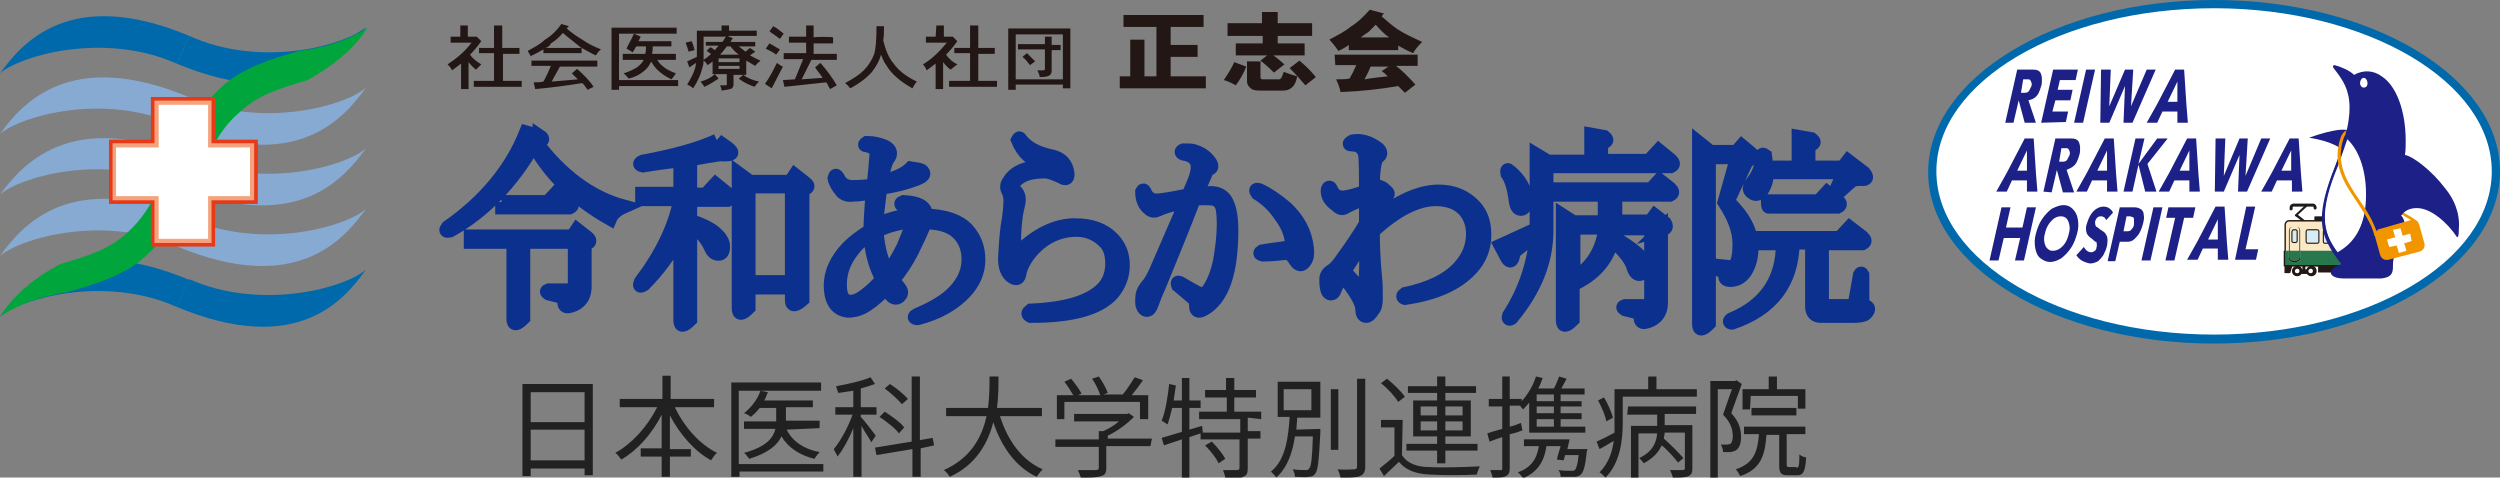 <svg version="1.1" id="b" xmlns="http://www.w3.org/2000/svg" xmlns:xlink="http://www.w3.org/1999/xlink" x="0" y="0" viewBox="0 0 334 63.8" xml:space="preserve"><rect x="0" y="0" width="334" height="63.8" fill="#808080" stroke="none"/><style>.st3{fill:#87aad3}.st4{fill:#0069ab}.st8{fill:#fff}.st9{fill:#1d2087}.st10{fill:#1b1b1b}.st11{fill:#fbe8c5}.st13{fill:#d6edf6;stroke:#231815;stroke-width:.15;stroke-miterlimit:10}.st16{fill:#231815}.st19{fill:#f29600}</style><g id="c"><path d="M79.2 51.3v12.2h-1.1v-.9h-7.2v1h-1.1V51.3h9.4zm-8.3 1.1v4h7.2v-4h-7.2zm7.2 9.1v-4.1h-7.2v4.1h7.2zm12.1-7c1.2 2.5 3.3 4.9 5.6 6-.3.2-.6.7-.8 1-2.2-1.2-4.2-3.5-5.5-6V60h2.8v1h-2.8v2.7h-1.1V61h-2.8v-1.1h2.8v-4.5c-1.3 2.6-3.3 4.8-5.4 6-.2-.3-.5-.7-.8-.9 2.2-1.2 4.3-3.5 5.6-6.1h-5v-1.1h5.7v-3.1h1.1v3.1h5.8v1.1h-5.2v.1zm19.9 8.5H98.8v.7h-1.1V51.1h12v1.1h-11V62H110v1h.1zm-5-5.6c.8 1.6 2.3 2.6 4.4 3-.2.2-.5.6-.7.9-2-.5-3.5-1.5-4.4-3-.5 1.1-1.7 2.2-4.3 3-.2-.2-.4-.6-.7-.8 3-.8 3.9-2 4.2-3.2h-4.2v-1h4.3v-1.8h-2.2c-.4.5-.8.9-1.2 1.2-.2-.2-.6-.4-.9-.5.9-.7 1.8-1.8 2.2-3l1 .2c-.2.4-.3.8-.5 1.1h6.5v.9H105v1.8h4.5v1l-4.4.2zm11.3 1.7c-.2-.5-.9-1.4-1.3-2.2v6.8H114v-6.5c-.6 1.5-1.4 2.9-2.1 3.8-.1-.3-.4-.7-.5-1 .9-1.1 1.9-2.9 2.5-4.6h-2.3v-1h2.4v-2.2c-.7.1-1.4.2-2 .3-.1-.2-.2-.6-.3-.9 1.6-.3 3.5-.7 4.6-1.2l.6.9c-.5.2-1.2.4-1.9.6v2.5h2.1v1H115v.3c.5.5 1.7 2.1 2 2.5l-.6.9zm6.6.8v3.8h-1.1V60l-4.8.8-.2-1 4.9-.8v-8.7h1.1v8.5l1.7-.3.2 1-1.8.4zm-2.9-2c-.5-.7-1.7-1.6-2.6-2.2l.7-.7c.9.6 2.1 1.4 2.6 2.1l-.7.8zm.4-3.9c-.5-.6-1.5-1.5-2.3-2.1l.7-.6c.9.6 1.9 1.4 2.4 2l-.8.7zm13.1 1.6c1 3.2 2.9 5.9 5.7 7.1-.3.3-.6.7-.8 1-2.8-1.3-4.7-4-5.8-7.3-.7 2.8-2.3 5.7-5.8 7.3-.2-.3-.5-.7-.8-.9 3.6-1.6 5.1-4.4 5.7-7.2h-5.4v-1.1h5.6c.2-1.6.2-3 .2-4.2h1.2c0 1.2 0 2.6-.2 4.2h6v1.1h-5.6zm20.1 4h-5.9v2.9c0 .7-.2 1-.7 1.1-.5.2-1.4.2-2.7.2-.1-.3-.3-.8-.4-1h2.4c.3 0 .4-.1.4-.3v-2.8H141v-1h5.8v-1.1h.6c.7-.3 1.5-.8 2.1-1.3h-6v-1h7.1l.2-.1.7.5c-.9.9-2.2 1.9-3.5 2.5v.4h5.9l-.2 1zM142.2 56h-1v-3.2h2.2c-.3-.5-.8-1.3-1.2-1.8l.9-.4c.5.6 1.1 1.4 1.4 2l-.5.2h3c-.2-.6-.6-1.5-1.1-2.2l.9-.3c.5.7 1 1.6 1.2 2.2l-.6.2h2.6c.6-.7 1.2-1.7 1.6-2.3l1.1.4c-.5.7-1 1.4-1.5 2h2.2V56h-1.1v-2.3h-10.1V56zm24.5-.2v1.8h1.7v1h-1.7v3.9c0 .7-.1 1-.6 1.2-.4.2-1.2.2-2.4.2 0-.3-.2-.8-.3-1.1h1.9c.2 0 .3-.1.3-.3v-3.8h-5.2v-.8l-1.5.5v5.5h-1v-5.2l-2.4.8-.3-1c.7-.2 1.7-.5 2.7-.8v-3.2h-1.3c-.2.8-.4 1.6-.6 2.2-.2-.1-.6-.4-.8-.5.5-1.2.8-3.1 1-4.9l.9.2c-.1.7-.2 1.4-.3 2h1.1v-3h1v3h1.5v1h-1.5v2.9l1.7-.5.1.9h5V56h-5.5v-1h3.7v-1.9H161v-1h2.8v-1.6h1.1v1.6h2.9v1h-2.9V55h3.6v1l-1.8-.2zm-4.8 3.2c.7.7 1.5 1.7 1.8 2.3l-.9.6c-.3-.7-1.1-1.7-1.8-2.4l.9-.5zm14.5-1.7v.5c-.2 3.7-.3 5-.7 5.5-.2.3-.5.4-.9.4-.4.1-1.1 0-1.8 0 0-.3-.1-.7-.3-1 .7.1 1.4.1 1.7.1.2 0 .4 0 .5-.2.3-.3.4-1.4.5-4.3H173c-.3 2.1-1 4.2-2.5 5.5-.1-.2-.5-.6-.7-.8 2-1.6 2.3-4.6 2.5-7.3h-1.6V51h5.7v4.8h-3.1c0 .5-.1 1.1-.1 1.6l3.2-.1zm-4.9-2.5h3.7V52h-3.7v2.8zm7.3 5.3h-1V52h1v8.1zm3.6-9.5v11.7c0 .7-.2 1.1-.7 1.3-.5.2-1.3.2-2.6.2-.1-.3-.2-.8-.4-1.1 1 .1 1.9 0 2.2 0 .3 0 .4-.1.4-.4V50.6h1.1zm4.9 10.2c.7 1.1 2 1.6 3.7 1.6 1.6.1 5 0 6.7-.1-.1.2-.3.7-.4 1.1-1.6.1-4.7.1-6.3 0-1.9-.1-3.2-.6-4.1-1.7-.6.6-1.3 1.2-2 1.9l-.6-1c.6-.5 1.4-1.1 2-1.7v-3.8h-1.8v-1h2.9l-.1 4.7zm-.5-7.1c-.4-.7-1.4-1.8-2.3-2.5l.8-.6c.9.7 1.9 1.7 2.4 2.4l-.9.7zm5.2 6.5h-4.1v-.9h4.1v-1h-3.2v-4.8h3.2v-1h-3.9v-.9h3.9v-1.3h1.1v1.3h4.1v.9h-4.1v1h3.4v4.8h-3.4v1h4.3v.9h-4.3v1.7H192v-1.7zm-2.2-4.7h2.2v-1.2h-2.2v1.2zm2.2 2v-1.2h-2.2v1.2h2.2zm1.1-3.2v1.2h2.3v-1.2h-2.3zm2.3 2h-2.3v1.2h2.3v-1.2zm8 1.2c-.5.2-1.1.4-1.7.5v4.5c0 .6-.1.9-.5 1.1-.3.2-.9.2-1.8.2 0-.2-.2-.7-.3-1h1.4c.2 0 .2 0 .2-.3v-4.1c-.6.2-1.2.4-1.7.6l-.3-1.1c.6-.2 1.2-.4 2-.6v-3h-1.8v-1h1.8v-3h1v3h1.6v.3c.8-.9 1.5-2 1.9-3.3l.9.2c-.2.5-.3.9-.6 1.4h2.1c.3-.5.5-1.1.7-1.6l1 .3c-.2.4-.5.9-.7 1.3h3.1v.8h-3.2v.9h2.8v.7h-2.8v.9h2.8v.8h-2.8v1h3.3v.8h-7.5v-4c-.3.3-.6.7-.8.9-.1-.1-.3-.3-.4-.5h-1.4V57c.5-.1 1-.3 1.5-.5l.2 1zm8.6 2.8c-.2 1.9-.4 2.7-.8 3.1-.2.2-.5.3-.9.3h-1.8c0-.3-.1-.7-.3-.9.7.1 1.4.1 1.7.1.2 0 .4 0 .5-.1.2-.2.4-.8.5-2h-1.8c-.1.3-.1.5-.2.7l-.9-.1c.1-.5.3-1.1.5-1.8h-1.9c-.3 2.2-1.3 3.5-3.1 4.3-.1-.2-.5-.6-.7-.8 1.7-.6 2.5-1.7 2.8-3.5h-2v-.9h6.1c-.1.4-.2.9-.3 1.3h2.7l-.1.3zm-4.4-7.6h-2.3v.9h2.3v-.9zm0 1.6h-2.3v.9h2.3v-.9zm0 1.7h-2.3v1h2.3v-1zm19.1-4v1h-9.9v3.4c0 2.3-.3 5.4-2.3 7.4-.2-.2-.6-.6-.8-.7 1.2-1.2 1.7-2.7 1.9-4.2-.7.4-1.3.8-1.9 1.1l-.4-1c.7-.3 1.5-.7 2.4-1.2V52h4.5v-1.7h1.1V52h5.4zm-12.1 4.3c-.1-.7-.6-1.9-1.1-2.8l.8-.4c.5.8 1 2 1.2 2.7l-.9.5zm2.9-2h9.1v1h-4.2v1.5h3.7v5.8c0 .5-.1.8-.5 1-.4.2-1.1.2-2.1.2-.1-.3-.2-.7-.4-1h1.7c.2 0 .3-.1.3-.2v-4.8h-2.7c0 .3-.1.5-.1.8.9.8 2 1.9 2.6 2.6l-.7.6c-.5-.6-1.3-1.6-2.2-2.3-.4.9-1.1 1.7-2.4 2.4-.1-.2-.4-.5-.6-.7 1.9-.9 2.3-2.2 2.4-3.3h-2.5v6h-1v-7h3.5v-1.5h-4l.1-1.1zm15.2-3c-.4 1.2-1 2.7-1.4 3.9 1.1 1.2 1.3 2.2 1.3 3.2 0 .8-.2 1.4-.6 1.7-.2.2-.5.2-.8.3h-1c0-.3-.1-.7-.3-1h.8c.2 0 .4-.1.5-.1.2-.2.3-.6.3-1 0-.8-.2-1.8-1.3-2.9.4-1.1.8-2.4 1.2-3.4h-1.9v11.8h-1V50.9h3.3l.2-.1.7.5zm7.3 11.2c.3 0 .4-.2.4-1.8.2.2.6.4.9.4-.1 1.9-.4 2.4-1.2 2.4h-1.2c-1 0-1.2-.3-1.2-1.4v-4H236c-.2 2.8-.8 4.6-3.5 5.5-.1-.2-.4-.7-.6-.9 2.4-.8 2.9-2.3 3.1-4.7h-2v-1h8.2v1h-2.5v4c0 .3 0 .4.4.4h.9v.1zm-6.2-7.8h-1V52h3.5v-1.7h1.1V52h3.8v2.6h-1v-1.7h-6.3l-.1 1.8zm.2.8v-1h6v1h-6z" fill="#212121" id="d"/><path d="M72.1 18.2c.6.4.4.6-.5.8 3.4 4.5 7.3 7.4 11.7 8.6-.9.4-1.5.9-1.8 1.6-4.6-2.6-8-5.9-10.2-9.9-2.9 5.1-6.7 9-11.2 11.5-.5.1-.6 0-.3-.4 5-3.5 8.5-7.7 10.5-12.7l1.8.5zm4.7 14.1h-6.9v10.2c-.9.9-1.3.9-1.3.1V32.3h-5.7v-.7h13.6l.6-.9 1.4 1.1c.4.4.3.6-.4.8v5.6c0 .9-.2 1.5-.7 2-.4.4-.9.6-1.4.7-.4.1-.6-.1-.6-.5s-.2-.6-.5-.8l-1.6-.4c-.3-.2-.3-.3 0-.4h2.6c.6 0 .9-.3.9-1v-5.5zM67 27h6.2l1.3-1.4 1.6 1.3c.4.4.4.6 0 .8h-9V27zm28.8-8.2l1.4 1c.9.7.6.9-1 .8-1.3.2-2.6.4-4 .7V26h2.1l1.3-1.4 1.6 1.3c.4.4.4.6 0 .8h-5v2.8c1.8.6 3 1.2 3.7 2 .5.5.7 1 .7 1.4 0 .7-.2 1-.6 1-.5 0-.8-.3-1.1-1-.5-1.1-1.4-2.1-2.7-3v12.8c-.9.9-1.3.9-1.3.1V31.4c-1.4 2.5-3 4.7-4.9 6.6-.5.3-.6.2-.4-.3 2.8-3.7 4.6-7.4 5.3-11.1h-5.1v-.7h5.1v-4.5c-1.6.2-3.2.4-5 .7-.5-.1-.5-.3 0-.5 4.3-.8 7.5-1.7 9.9-2.8zm10 21.3v-1.7H100v2.7c-.9.9-1.3.9-1.3.1v-18l1.5 1.1h5.4l.6-.9 1.4 1.1c.5.4.3.6-.4.8V40c-.9.8-1.4.9-1.4.1zm0-2.4V24.9H100v12.8h5.8zm11.9-13.4c1.8-.4 3.2-1 4-1.8.7.1 1.2.2 1.4.3.5.4.3.7-.7 1.1-1.3.5-2.8.9-4.8 1.2-.3 2.3-.5 3.9-.5 4.9 1.7-.7 3.4-1.2 5-1.3.1-.7-.4-1.2-1.5-1.3-.3-.1-.2-.3.1-.4 2.1.1 3 .7 3 1.8 2.6.1 4.4.7 5.5 1.9 1 1.1 1.5 2.4 1.5 4s-.6 3-1.8 4.3c-1.5 1.6-3.6 2.8-6.3 3.5-.5 0-.5-.2-.1-.4 2.4-1 4.1-2.1 5.1-3.2 1.2-1.3 1.8-2.7 1.8-4.2 0-1.4-.4-2.5-1.2-3.4-.9-1-2.4-1.6-4.6-1.6-.5 1.2-1.1 2.5-1.8 3.9s-1.6 2.7-2.5 3.8l.9 1.2c.3.4.2.7-.1 1-.4.3-.8.2-1.2-.4-.2-.3-.4-.5-.5-.8-.9 1-1.7 1.7-2.6 2.3s-1.7.8-2.6.8c-1.3-.2-2.1-1.1-2.2-3-.1-1.9.7-3.8 2.4-5.5.8-.8 1.8-1.5 2.9-2.2 0-1.1.1-2.8.3-5.1-.9.1-1.8.3-2.7.3-.6.1-1.1-.1-1.4-.4-.5-.6-.9-1.2-1-1.8.1-.4.2-.4.4-.1.4.9 1.1 1.3 2 1.3 1.1 0 2.1-.1 2.8-.2.2-1.5.3-2.8.4-4.1.1-.7-.4-1.1-1.3-1.3-.3 0-.3-.1 0-.3.9 0 1.7.2 2.4.5.8.4.9 1 .4 1.6-.3.4-.6 1.5-.9 3.1zm-3.8 9.1c-1.1 1.4-1.7 2.9-1.7 4.6 0 1.5.4 2.2 1.2 2.3.7.1 1.4-.2 2.3-.9.8-.6 1.5-1.3 2.2-2.1-1-1.8-1.5-3.8-1.6-6.1-1 .7-1.8 1.4-2.4 2.2zm3.2-2.5c.2 2.4.7 4.3 1.6 5.5.7-1 1.4-2.2 2-3.4.5-1.2 1-2.4 1.3-3.5-2.3.3-3.9.8-4.9 1.4zm26.5-.8c2.2 0 3.9.6 5.1 1.9.9 1 1.3 2.1 1.3 3.4 0 1.5-.5 2.7-1.4 3.8-1.9 2.1-5.6 3-10.9 3-.4-.2-.4-.4 0-.7 4.8-.2 8.1-1.2 9.8-3.1.7-.8 1.1-1.9 1.1-3.2 0-1.2-.3-2.1-.8-2.7-1.1-1.2-2.4-1.8-4-1.8-2.2 0-4.2.9-5.8 2.6-1 1.1-1.6 2.2-1.8 3.2-.1.7-.4.8-.9.5-.7-.4-1.1-1.4-1-2.8.1-1.8.2-3.5.5-5 .1-.8.2-1.6.2-2.4 0-.5-.1-1-.3-1.3-.2-.4-.2-.8.1-1.2.5-.9 1.4-1.5 2.7-1.8.6-.1 1.4-.2 2.4-.2.1 0 .2-.1.1-.2-.1-.2-.3-.4-.7-.4-1.5-.3-2.6-1.3-3.3-3 .1-.2.2-.3.3-.1.8 1.1 2.2 1.9 4.2 2.3 1.3.3 1.9 1 2.1 2.2.1.7-.2.9-.8.5-.9-.4-1.6-.7-2.2-.7-1.9 0-3.1.4-3.9 1.2-.5.5-.5 1 0 1.5.4.4.5 1 .3 1.8-.4 1.5-.6 3.6-.5 6.5 0 .4.1.4.4 0 2.4-2.4 5-3.8 7.7-3.8zm15.9-3.5c-1.5 3.9-3.1 7.8-4.7 11.7-.2.4-.5 1.1-.9 2.2-.2.6-.4.9-.7.9-.2 0-.4-.2-.5-.5-.1-.2-.1-.4-.1-.9 0-.7.2-1.2.6-1.7.4-.4.9-1.2 1.4-2.4 1.4-3.2 2.7-6.2 3.9-9-2 .4-3.2.8-3.8 1.1-.4.2-.8.2-1.1-.1-.7-.5-1-1.3-1-2.3.1-.2.2-.2.3 0 .3.8.9 1.2 1.6 1.2.5 0 1.9-.2 4.3-.7.3-.8.7-1.6 1-2.5.3-1 .3-1.8-.1-2.3-.3-.4-.9-.7-1.6-.8-.3-.1-.3-.3 0-.4.7 0 1.1 0 1.4.1.7.2 1.4.6 1.9 1.2.6.7.6 1.1-.1 1.2-.5 1.2-1 2.3-1.5 3.4.9-.1 1.6-.2 1.9-.2.9 0 1.5.3 1.9.8.6.8.9 2.2.9 4.1 0 5.7-1.2 9.2-3.7 10.6-.7.4-1 .2-1-.4 0-.5-.1-.9-.4-1.1-.6-.5-1.3-1.1-2-1.7-.1-.3-.1-.4.2-.3.7.4 1.5.9 2.3 1.3.7.4 1.3.2 1.8-.7.6-1 1-2.1 1.3-3.5.3-1.8.5-3.4.5-4.9 0-1.3-.1-2.2-.3-2.6-.3-.6-.8-.9-1.5-.9s-1.4-.1-2.2.1zm8.7-1.2c1.1.5 2.3 1.3 3.6 2.4 1.6 1.5 2.6 3.3 2.8 5.4.1.7 0 1.3-.3 1.7-.4.6-.8.5-1.2-.1-.4-.7-.9-1.1-1.5-1-.9.1-1.9.2-2.9.2-.4-.1-.4-.2-.1-.4 1.1-.2 2.2-.3 3.4-.5.5-.1.7-.3.6-.7-.1-1.2-.6-2.4-1.5-3.6-.8-1.2-1.8-2.2-3.1-3-.3-.4-.2-.5.2-.4zm10.1 13.3c-.1.4-.3.5-.5.5-.4 0-.6-.6-.6-1.9 0-.4.2-.8.7-1.1.5-.3 1-.9 1.6-1.8 1.1-1.5 2.1-3 3-4.5v-3.5c-.9.4-1.7.7-2.5 1.1-.3.2-.5.3-.7.3s-.4-.1-.7-.4c-.9-.6-1.3-1.3-1.2-2.1.1-.3.3-.3.4 0 .3.7.8 1.1 1.5 1.1s1.8-.3 3.2-.8c0-2.2 0-3.8-.1-4.9-.2-.9-.8-1.4-1.7-1.4-.5 0-.5-.1 0-.4 1.1-.2 2.2.1 3.4 1 .4.4.4.8 0 1-.5.4-.7 1.9-.7 4.4.3-.1.7-.2 1-.3.3.1.6.4.9.7.2.2.1.4-.3.5-.5.4-1.1.9-1.6 1.6v1.8c3.2-2.6 6.2-4 8.8-4 2 0 3.6.7 4.8 2 .9 1 1.3 2.2 1.3 3.8 0 1.7-.6 3.2-1.7 4.4-1.9 2.1-4.8 3.4-8.9 4-.3-.1-.3-.3 0-.5 3.3-.7 5.8-1.9 7.3-3.6 1.2-1.3 1.8-2.8 1.8-4.5 0-1.2-.4-2.3-1.1-3.1-.9-1-2.2-1.5-3.9-1.5-2.4 0-5.3 1.4-8.4 4.3 0 1.9.1 4 .3 6.2.1.7.1 1.7.1 2.8 0 .7-.1 1.2-.4 1.5-.3.5-.6.8-.9.8-.3 0-.5-.3-.5-.9 0-.9-.9-2.4-2.6-4.5-.5.6-.8 1.2-1.1 1.9zm1.3-2.5c.8 1 1.6 1.8 2.3 2.5.3.2.4.2.5-.2.1-1.5.2-3.8.1-6.8-1 1.5-1.9 3-2.9 4.5zm27-14v8.6c0 4.1-1.6 8-4.7 11.7-.3.2-.4 0-.3-.3 2.2-3.4 3.4-7.1 3.7-11l-3.1 2.5c-.1 1.1-.4 1.4-.8.8l-.9-1.7 4.8-2.2v-9.9l1.5.9h5.8V18l1.7.3c.5.4.4.6-.4.8v2.4h6.4l1.3-1.4 1.6 1.3c.4.4.4.6 0 .8h-16.6zm-4.9.7c1.4 1.2 2.1 2.5 2.1 3.8 0 .8-.2 1.2-.6 1.2s-.6-.4-.7-1.1c-.2-1.7-.6-2.9-1.1-3.6-.1-.5 0-.6.3-.3zm20.2 7.8v9.6c0 .9-.2 1.5-.7 2-.4.4-.9.6-1.4.7-.4.1-.6-.1-.6-.5s-.2-.6-.5-.8l-1.6-.4c-.3-.2-.3-.3 0-.4h2.6c.6 0 .9-.3.9-1v-9.4h-4.9c-.1.5-.1.9-.2 1.2 1.4.8 2.4 1.5 3.1 2.1.7.6 1 1.2 1 1.9 0 .6-.2.9-.6.9-.3 0-.6-.3-.8-1-.3-1-1.3-2.2-2.8-3.6-.7 2.7-2.4 4.7-5.3 6v4.7c-.9.9-1.3.9-1.3.1v-14l1.4.9h4.2V26h-6.1v-.7h12.3l1.1-1.2 1.4 1.1c.4.4.4.6 0 .8h-7.3v3.6h4.7l.6-.8 1.3 1c.3.5.2.7-.5.9zm-11.7-.3v6.8c2.5-1.4 3.9-3.7 4.3-6.8h-4.3zm18.3-10.1h3.5l.7-.8 1.2 1c.5.4.3.7-.5.9l-2.6 5.5c2.1 2 3.2 4 3.2 6.2 0 1.2-.3 2.3-.8 3.1-.5.8-1.2 1.2-2.1 1.2-.4 0-.6-.2-.6-.4 0-.4-.1-.6-.4-.8l-1-.4c-.3-.2-.2-.3.1-.3l2 .2c.8 0 1.2-1 1.2-3.1 0-1.8-.7-3.6-2-5.6l1.7-6h-3.8v22.2c-.9.9-1.3.9-1.3.1V19.1l1.5 1.2zm17.3 11.5l1.3-1.4 1.7 1.3c.4.4.4.6 0 .8h-5.4v8c0 .3.1.4.4.4h3c.7 0 1-.3 1.1-.8l.6-3.4c.1-.2.2-.2.3 0v3.4c0 .4.1.6.4.8.5.2.5.5 0 1-.2.2-.8.3-1.8.3h-4.1c-.8 0-1.2-.4-1.2-1.3v-8.5h-2.6c-.1 5.4-2.8 8.9-8.1 10.7-.3 0-.4-.2-.1-.4 4.6-1.9 6.9-5.3 6.9-10.2h-3.3v-.7h10.9zm-9.8-9.4h4.3v-4.1l1.7.3c.5.4.4.6-.4.8v3h4.6l.7-.9 2.1 1.6c.5.6.4.9-.4.8-.7 0-1.1.1-1.2.2l-1.8 1.6c-.4.3-.5.2-.3-.3l1.1-2.4H236c.1.7-.1 1.5-.5 2.2-.4.7-.9.9-1.4.5-.5-.3-.4-.8.1-1.4.8-1 1.2-2.1 1.2-3.3 0-.4.1-.4.4-.2l.2 1.6zm.2 4.5h6.8l1.1-1.2 1.4 1.1c.4.4.4.6 0 .8h-9.2c-.1 0-.1-.7-.1-.7z" fill="#0b308e" stroke="#0b308e" stroke-width="1.88"/><path d="M61.5 3.4h1v1.5h1.2l.6.6c-.5.7-1 1.3-1.5 1.8.4.6 1 1 1.5 1.3l-.7.7c-.3-.2-.7-.6-1-1v3.6h-1V8.5l-1.2.9c-.2-.4-.4-.6-.6-.8 1.2-.8 2.3-1.7 3.2-2.9h-2.8v-.8h1.3V3.4zm7.9 3v.8h-2.2v3.6h2.5v.8h-6.4v-.8H66V7.1h-2v-.7h2v-3h1.1v3h2.3zM75 3.2l1 .3-.3.3c.7.6 1.4 1.1 2.1 1.5.7.5 1.5.9 2.5 1.3-.3.2-.5.5-.7.8-.7-.3-1.3-.7-1.9-1v.7h-5.1v-.5c-.5.3-1.1.6-1.7.9l-.4-.7c1.1-.6 1.8-1 2.3-1.5.7-.4 1.5-1.1 2.2-2.1zm4.8 4.9v.8h-5l-1.1 2c1.2-.1 2.3-.2 3.5-.3l-.8-.8.7-.6c.9.8 1.7 1.6 2.2 2.4l-.8.4c-.2-.3-.4-.6-.7-.9-1.9.3-4 .6-6.3.8l-.2-.9c.4 0 .9 0 1.3-.1.4-.7.7-1.4 1-2.1H71v-.7h8.8zm-6.9-1.7h4.8c-.2-.1-.3-.2-.4-.3-.6-.5-1.3-1-2.1-1.7-.5.6-1.1 1.1-1.6 1.4-.1.3-.4.5-.7.6zm17.5-2.7v.8h-7.7v6.2h7.9v.8h-7.9v.5h-1V3.7h8.7zm-5.7.8l.9.4-.3.6h4.4v.7h-2.5c0 .4 0 .7-.1 1h3.2V8h-2.5c.2.3.4.6.7.8.4.4 1 .7 1.8 1-.2.3-.4.6-.6.8-.8-.4-1.4-.8-1.9-1.3-.3-.3-.6-.7-.8-1.1 0 .1 0 .1-.1.2-.2.5-.6.9-1 1.2-.5.4-1.1.7-1.9.9-.2-.2-.4-.5-.7-.7.7-.2 1.3-.5 1.8-.8.4-.3.7-.6.9-1h-2.8v-.8h3c.1-.3.1-.6.1-1H85c-.2.3-.3.6-.5.8-.2-.2-.5-.3-.8-.5.2-.5.6-1.1 1-2zm7.7 1c.2.4.3.8.4 1.2l-.8.2c-.1-.3-.2-.7-.4-1.2l.8-.2zm4-2.1h1v.7h3.7v.7h-3.9l.7.3c-.1.2-.2.3-.3.5h3.3v.6h-2.2c.3.2.6.5.9.7l.6-.5.7.5-.7.5c.4.2.9.5 1.4.7-.2.2-.5.4-.7.7-.4-.2-.8-.5-1.2-.7V10H98v1.3c0 .2-.1.4-.2.5-.2.1-.6.2-1.4.3 0-.2-.1-.5-.2-.7h.6c.2 0 .3 0 .3-.1V9.9h-1.9V8.2c-.2.2-.5.4-.7.5-.1-.2-.2-.4-.5-.6 0 .4-.1.8-.2 1.1-.2.8-.6 1.7-1.2 2.6-.2-.2-.5-.4-.8-.5.5-.8.9-1.6 1.1-2.3 0-.2.1-.4.1-.6l-.9.6-.3-.8 1.3-.6V4.1h3.3v-.7zm-.9 6.5l.5.6c-.6.4-1.2.8-1.9 1.1-.1-.2-.3-.4-.5-.7.7-.2 1.4-.5 1.9-1zM94 8c.3-.2.7-.5 1-.8-.2-.1-.4-.3-.6-.4l.5-.5c.2.1.5.3.6.4l.1-.1c.1-.2.3-.3.4-.5h-1.7v-.5h2.2c.2-.2.3-.5.5-.7h-3V8zm2 .3h2.8v-.5H96v.5zm2.8 1v-.5H96v.4h2.8zm-2.6-2h2.5c-.4-.3-.8-.7-1.1-1.1h-.5c-.3.4-.5.7-.9 1.1.1-.1.1-.1 0 0zm3.1 2.7c.5.4 1.2.7 2.1.9-.2.2-.4.4-.6.7-.8-.3-1.5-.6-2.1-1.1l.6-.5zm4.5-1.6c.3.2.5.4.8.5-.5 1-1 1.9-1.5 2.9l-.9-.6c.6-.8 1.1-1.8 1.6-2.8zm-1-2.6c.6.3 1 .6 1.4.8l-.5.7c-.4-.3-.8-.5-1.4-.8l.5-.7zm.5-2.3c.6.3 1 .7 1.4 1l-.5.7c-.4-.3-.8-.6-1.4-1l.5-.7zm8 1.5v.8h-2.6v1.4h3.1V8h-3.4l-1.3 2.6 2.8-.2c-.3-.5-.7-.9-1-1.4l.7-.6c.9 1 1.6 2 2.2 3l-.9.5c-.2-.3-.3-.6-.5-.9l-5.6.6-.2-.9 1.6-.1 1.1-2.7h-2.6v-.8h3V5.7h-2.3v-.8h2.3V3.4h1V5c0-.1 2.6-.1 2.6 0zm5.8-1.5h1c0 .7 0 1.4-.1 1.9.3 1.2.7 2.3 1.4 3.1.7 1 1.8 1.8 3.1 2.4-.2.2-.4.5-.6.9-1.6-.9-2.8-1.9-3.5-3.1-.3-.4-.5-.9-.7-1.4-.2.8-.6 1.5-1.2 2.3-.6.7-1.6 1.5-2.9 2.2-.2-.2-.4-.5-.7-.7 1.1-.6 1.9-1.1 2.5-1.7.6-.6 1.1-1.4 1.4-2.2.2-.7.3-1.9.3-3.7zm8-.1h1v1.5h1.2l.6.6c-.5.7-1 1.3-1.5 1.8.4.6.9 1 1.5 1.3l-.9.7c-.3-.2-.7-.6-1-1v3.6h-1V8.5l-1.2.9c-.1-.3-.3-.6-.5-.8 1.2-.7 2.2-1.7 3.2-2.9h-2.8v-.8h1.3l.1-1.5zm7.8 3v.8h-2.2v3.6h2.5v.8h-6.4v-.8h2.8V7.1h-2.1v-.7h2.1v-3h1.1v3h2.2zM143 3.8v8h-1v-.5h-6.3v.7h-1V3.8h8.3zm-7.3 6.8h6.3v-6h-6.3v6zm6-4.6v.7h-1.2v2.8c0 .2-.1.4-.2.5-.2.2-.6.3-1.4.3 0-.2-.1-.5-.3-.9h.8c.1 0 .2-.1.2-.1V6.6H136v-.7h3.6v-1h.9V6h1.2zm-4.5 1.1l1.1 1.1-.7.5c-.3-.4-.6-.8-1-1.1l.6-.5zM150.1 2h10.7v1.6h-4.4V6h3.6v1.6h-3.6v2.6h4.7v1.6h-11.5v-1.6h1.4V5.3h1.9v4.9h1.6V3.6h-4.4V2zm14.8 6.3l1.6.6c-.3.8-.8 1.7-1.4 2.5-.7-.4-1.2-.6-1.6-.7.6-.9 1.1-1.7 1.4-2.4zm-.9-5.2h4.6V1.6h2.1v1.5h4.6v1.7h-4.6v1h3.6v1.6h-4.2c.5.3 1 .8 1.5 1.2l-1.4 1.1c-.7-.7-1.4-1.3-1.8-1.6l.9-.7h-4.2V5.8h3.6v-1H164V3.1zm2.6 5.1h1.8v2.1c0 .2.1.3.3.3h2.2c.2 0 .4-.3.6-1 .8.3 1.4.5 1.8.6-.1.6-.3 1.1-.6 1.4-.3.3-.7.5-1.2.5h-3.2c-.6 0-1-.1-1.2-.3-.3-.2-.5-.6-.5-.9V8.2zm7-.1c.6.5 1.4 1.2 2.2 2.2l-1.4 1.1c-.6-.7-1.3-1.5-2.1-2.3l1.3-1zm9.4-6.8l1.9.5c-.1.1-.2.2-.3.4.8.7 1.5 1.3 2.1 1.7.9.6 2 1.1 3.3 1.7-.6.6-1 1.1-1.2 1.5-.8-.3-1.4-.7-2-1v.6h-6.6V6c-.4.3-.9.6-1.4.8-.4-.6-.8-1.1-1.2-1.5 1.1-.6 2.1-1.1 2.8-1.7 1-.6 1.8-1.4 2.6-2.3zm-4.7 6h11.1v1.5h-2.9c.8.6 1.6 1.4 2.6 2.5l-1.4 1.1-.9-.9c-2.4.4-4.9.7-7.7.8-.1-.5-.3-1.1-.6-1.7.6 0 1.2 0 1.8-.1.3-.5.6-1.1.9-1.8h-2.8l-.1-1.4zm3.5-2.3h3.8c-.6-.4-1.2-1-1.8-1.7l-1 1c-.5.3-.7.5-1 .7zm3.6 5.2c-.2-.2-.5-.5-.8-.7l.9-.6h-2.4c-.2.6-.5 1.1-.8 1.7 1.1-.2 2.2-.3 3.1-.4z" fill="#221714"/><path class="st3" d="M27.7 18.1h2.5V20h-2.5zM19 26.2h2.5v1.9H19z"/><path class="st4" d="M25.3 4.8l-1.7 3.7C14 4.2 2.7 7.4 0 9.8c2.9-4 9.3-11.7 25.3-5"/><path class="st4" d="M23.6 8.5l1.7-3.7C35 9.2 46.3 6 48.9 3.6 46 7.5 39.7 15.2 23.6 8.5"/><path class="st3" d="M25.3 13l-1.7 3.7C14 12.3 2.7 15.5 0 17.9c2.9-4 9.3-11.6 25.3-4.9"/><path class="st3" d="M23.6 16.7l1.7-3.7c9.7 4.3 21 1.1 23.6-1.3-2.9 4-9.2 11.7-25.3 5m1.7 4.4l-1.7 3.7C14 20.4 2.7 23.6 0 26c2.9-3.9 9.3-11.6 25.3-4.9"/><path class="st3" d="M23.6 24.8l1.7-3.7c9.7 4.3 21 1.1 23.6-1.3-2.9 4-9.2 11.7-25.3 5m1.7 4.4l-1.7 3.7C14 28.6 2.7 31.8 0 34.2c2.9-4 9.3-11.7 25.3-5"/><path class="st3" d="M23.6 32.9l1.7-3.7c9.7 4.3 21 1.1 23.6-1.3-2.9 4-9.2 11.7-25.3 5"/><path class="st4" d="M25.3 37.4L23.6 41C14 36.7 2.7 39.9 0 42.3c2.9-4 9.3-11.6 25.3-4.9"/><path class="st4" d="M23.6 41l1.7-3.7c9.7 4.3 21 1.1 23.6-1.3-2.9 4.1-9.2 11.7-25.3 5"/><path d="M26.4 23.7l-3.7-1.6c1.5-3.4 3.4-7.2 6.5-10.1 2.9-3 7.7-4.3 10.8-5.2 3.1-.4 6.2-1.2 9.1-3.1-1.9 3-4.8 5.2-8 7-4 1.2-6.7 2-9.2 4.4-2.5 2.1-4 5.3-5.5 8.6m-3.7-1.6l3.7 1.6c-1.5 3.5-3.4 7.2-6.5 10.1-2.9 3-7.7 4.3-10.8 5.2-3.1.5-6.3 1.4-9.1 3.3 1.9-3 4.8-5.3 8-7 4-1.2 6.7-2 9.2-4.4 2.4-2.2 4-5.4 5.5-8.8" fill="#00a63c"/><path fill="#f3a47e" d="M34.2 18.9h-5.7v-5.7h-8.1v5.7h-5.6V27h5.6v5.7h8.1V27h5.7z"/><path fill="none" stroke="#e73817" stroke-width=".48" d="M34.2 18.9h-5.7v-5.7h-8.1v5.7h-5.6V27h5.6v5.7h8.1V27h5.7z"/><path class="st8" d="M21.2 14v5.7h-5.7v6.5h5.7v5.7h6.6v-5.7h5.6v-6.5h-5.6V14zm312.2 8.9c0 12.4-16.9 22.4-37.7 22.4S258 35.3 258 22.9 275 .6 295.8.6s37.6 10 37.6 22.3"/><path class="st4" d="M295.8 45.9c-21.1 0-38.2-10.3-38.2-22.9s17.1-23 38.2-23S334 10.3 334 22.9s-17.1 23-38.2 23m0-44.8c-20.5 0-37.1 9.8-37.1 21.8s16.6 21.8 37.1 21.8 37.1-9.8 37.1-21.8-16.7-21.8-37.1-21.8"/><path class="st9" d="M267.9 16.4l1.6-7.1h2.1c.5 0 .8.1 1 .4.1.2.2.5.2.9 0 .3 0 .6-.1.9-.2.7-.4 1.2-.8 1.5-.2.2-.5.3-.9.4l1 3h-1.5l-.8-3-.7 3h-1.1zm2.1-4h.5c.3 0 .5-.1.6-.3l.3-.6c.1-.3 0-.5-.1-.7-.1-.2-.2-.2-.4-.2h-.6l-.3 1.8zm2.7 4l1.6-7.1h3.3l-.3 1.4h-2.1l-.3 1.3h2l-.3 1.4h-2l-.4 1.5h2.1l-.3 1.4-3.3.1zm4.4 0l1.6-7.1h1.2l-1.6 7.1h-1.2zm3.6-7.1h1.3l-.2 4.9 2.1-4.9h1.1l-.3 4.9 2.1-4.9h1.2l-3.1 7.1h-1.2l.2-4.9-2.1 4.9h-1.2l.1-7.1zm9.9 0h1.2l.3 4.6.2 2.5h-1.4v-1.5h-2l-.7 1.5h-1.4l1.4-2.5 2.4-4.6zm.3 4.3v-2.7l-1.3 2.7h1.3zm-20.4 4.9h1.2l.3 4.6.2 2.5h-1.4v-1.5h-2l-.7 1.5h-1.4l1.4-2.5 2.4-4.6zm.3 4.3v-2.7l-1.3 2.7h1.3zm2.2 2.8l1.6-7.1h2.1c.5 0 .8.1 1 .4.1.2.2.5.2.9 0 .3 0 .6-.1.9-.2.7-.4 1.2-.8 1.5-.2.2-.5.3-.9.5l1 3h-1.5l-.8-3-.7 3-1.1-.1zm2.1-4h.5c.3 0 .5-.1.6-.3l.3-.6c.1-.3 0-.5-.1-.7-.1-.2-.2-.2-.4-.2h-.6l-.3 1.8zm6.1-3.1h1.2l.3 4.6.2 2.5h-1.4v-1.5h-2l-.7 1.5h-1.4l1.4-2.5 2.4-4.6zm.3 4.3v-2.7l-1.3 2.7h1.3zm2.2 2.8l1.6-7.1h1.2l-.8 3.4 2.5-3.4h1.4l-2.7 3.4 1.2 3.7h-1.5l-.9-3.6-.8 3.6h-1.2zm8.5-7.1h1.2l.3 4.6.2 2.5h-1.4v-1.5h-2l-.7 1.5h-1.4l1.4-2.5 2.4-4.6zm.3 4.3v-2.7l-1.3 2.7h1.3zm3.5-4.3h1.3l-.2 5 2.1-5h1.1l-.3 5 2.1-5h1.2l-3.1 7.1H299l.2-4.9-2.1 4.9h-1.2l.1-7.1zm9.9 0h1.2l.3 4.6.2 2.5h-1.4v-1.5h-2l-.7 1.5h-1.4l1.4-2.5 2.4-4.6zm.2 4.3v-2.7l-1.3 2.7h1.3zm-40.3 12l1.6-7.1h1.2l-.6 2.7h2.2l.6-2.7h1.2l-1.6 7.1h-1.2l.7-3h-2.2l-.7 3h-1.2zm9.9-7.4c.5 0 .9.2 1.2.5.4.4.6.8.7 1.4.1.6.1 1.2-.1 1.9s-.4 1.3-.8 1.9-.8 1-1.3 1.4c-.5.3-1 .5-1.5.5s-.9-.2-1.3-.5-.6-.8-.7-1.4c-.1-.6-.1-1.2.1-1.9s.4-1.3.8-1.9c.4-.6.9-1.1 1.3-1.4.6-.3 1.1-.5 1.6-.5zm-.4 1.5c-.3 0-.6.1-.9.3-.6.5-1 1.1-1.2 2-.2.7-.1 1.3.1 1.7.1.2.3.4.5.5.1.1.3.1.5.1.3 0 .6-.1.9-.3.6-.4 1-1.1 1.2-2 .2-.7.1-1.2-.1-1.7-.2-.4-.5-.6-1-.6zm2.1 5.2l1-1.1c.3.5.6.7 1 .7.2 0 .3-.1.5-.2.1-.1.2-.3.2-.5.1-.2 0-.4 0-.6 0 0 0-.1-.1-.1s-.2-.1-.4-.3l-.5-.4c-.1-.1-.2-.2-.3-.4-.1-.3-.2-.8 0-1.3.2-.7.5-1.3.9-1.7.4-.4.9-.6 1.3-.6s.7.1 1 .4c.1.1.2.2.3.4l-.9 1c-.1-.1-.1-.2-.2-.3-.1-.1-.3-.2-.5-.2-.1 0-.3 0-.4.1-.2.1-.3.3-.4.6 0 .2 0 .4.1.6 0 0 0 .1.1.1 0 0 .2.1.4.3l.6.4c.1.1.2.2.3.4.2.3.2.8.1 1.4-.1.5-.3.9-.5 1.3-.2.3-.5.6-.7.8-.4.2-.7.3-1.1.3-.9-.2-1.4-.5-1.8-1.1zm4.2.7l1.6-7.1h2c.3 0 .6.1.9.3.2.2.3.4.3.7.1.4 0 .8-.1 1.2-.1.4-.2.7-.4 1.1-.2.4-.4.6-.7.9-.3.3-.6.4-1 .4h-1l-.6 2.6h-1v-.1zm2.1-3.9h.5c.3 0 .5-.1.6-.3.2-.2.3-.4.3-.7v-.6c0-.2-.1-.3-.2-.3s-.2-.1-.3-.1h-.5l-.4 2zm2.4 3.9l1.6-7.1h1.2l-1.6 7.1h-1.2zm3.3-5.7l.3-1.4h3.6l-.3 1.4h-1.2l-1.3 5.7h-1.2l1.3-5.7h-1.2zm6.6-1.5h1.2l.3 4.6.2 2.5h-1.4v-1.5h-2l-.7 1.5h-1.4l1.4-2.5 2.4-4.6zm.3 4.4v-2.7L295 32h1.3zm3.8-4.4h1.2l-1.3 5.7h1.7l-.3 1.4h-2.8l1.5-7.1z"/><path class="st10" d="M307.9 29.8s.1 0 .1-.1v-.2l-1-.8 1.2-1.1c.1-.1.1-.2 0-.2-.1-.1-.2-.1-.2 0l-1.4 1.3v.1s0 .1.1.1l1.2.9c-.2 0-.1 0 0 0z"/><path class="st10" d="M306.1 28.1c.1 0 .2-.1.2-.2v-.2c0-.1.1-.1.1-.1h2.6c.1 0 .1.1.1.1v.1c0 .1.1.2.2.2s.2-.1.2-.2v-.1c0-.2-.2-.5-.5-.5h-2.6c-.2 0-.5.2-.5.5v.3c0 .1.1.1.2.1zm3.1 2.1s0 .1 0 0l4.1.1s.1 0 .1-.1V29s0-.1-.1-.1h-4s-.1 0-.1.1v1.2z"/><path class="st11" d="M305.3 34.7v1.7h.6l.5-1.7z"/><path d="M305.8 29.5h11c.3 0 .5.2.5.5v5c0 .3-.2.5-.5.5h-11c-.3 0-.5-.2-.5-.5v-5c0-.2.2-.5.5-.5z" fill="#fbe8c5" stroke="#231815" stroke-width=".19" stroke-miterlimit="10"/><path class="st11" d="M317.2 34.7v1.7h-.6l-.4-1.7z"/><path class="st8" d="M315.8 30.7h.3c.1 0 .2.1.2.2v1.3c0 .1-.1.2-.2.2h-.3c-.1 0-.2-.1-.2-.2V31c0-.1.1-.3.2-.3z"/><path class="st8" d="M315.2 34.5v-3.7c0-.3.2-.5.5-.5h.5c.3 0 .5.2.5.5v3.7c0 .3-.2.5-.5.5h-.5c-.3 0-.5-.2-.5-.5zm.5-4.2c-.2 0-.4.2-.4.4v3.7c0 .2.2.4.4.4h.5c.2 0 .4-.2.4-.4v-3.7c0-.2-.2-.4-.4-.4h-.5z"/><path class="st11" d="M314.9 36.2c0 .4.3.7.7.7s.7-.3.7-.7-.3-.7-.7-.7-.7.4-.7.7zm-1.8 0c0 .4.3.7.7.7s.7-.3.7-.7-.3-.7-.7-.7-.7.4-.7.7z"/><path class="st11" d="M313.9 36.6h1.6c.2 0 .3-.2.3-.3s-.1-.3-.3-.3h-1.6c-.2 0-.3.2-.3.3s.1.3.3.3z"/><path class="st11" d="M314.7 36.5c.1 0 .2-.1.2-.2v-1.1c0-.1-.1-.2-.2-.2s-.2.1-.2.2v1.1c0 .1.1.2.2.2z"/><path class="st8" d="M315.3 36.2c0 .2.1.3.3.3s.3-.1.3-.3-.1-.3-.3-.3-.3.2-.3.3zm-1.8 0c0 .2.1.3.3.3s.3-.1.3-.3-.1-.3-.3-.3-.3.2-.3.3z"/><path class="st11" d="M308.1 36.2c0 .4.3.7.7.7s.7-.3.7-.7-.3-.7-.7-.7-.7.4-.7.7zm-1.9 0c0 .4.3.7.7.7s.7-.3.7-.7-.3-.7-.7-.7-.7.4-.7.7z"/><path class="st11" d="M307 36.6h1.6c.2 0 .4-.2.4-.3s-.1-.3-.4-.3H307c-.2 0-.4.2-.4.3s.2.3.4.3z"/><path class="st11" d="M307.8 36.5c.1 0 .2-.1.2-.2v-1.1c0-.1-.1-.2-.2-.2s-.2.1-.2.2v1.1c0 .1.1.2.2.2z"/><path class="st8" d="M308.4 36.2c0 .2.1.3.3.3s.3-.1.3-.3-.1-.3-.3-.3-.3.2-.3.3zm-1.8 0c0 .2.1.3.3.3s.3-.1.3-.3-.1-.3-.3-.3-.3.2-.3.3z"/><path class="st11" d="M309.7 35h3.2v1.4h-3.2z"/><path class="st13" d="M313 30.7h1.3c.1 0 .2.1.2.2v1.4c0 .1-.1.2-.2.2H313c-.1 0-.2-.1-.2-.2V31c-.1-.2 0-.3.2-.3zm-2.4 0h1.3c.1 0 .2.1.2.2v1.4c0 .1-.1.2-.2.2h-1.3c-.1 0-.2-.1-.2-.2V31c0-.2.1-.3.2-.3zm-2.3 0h1.3c.1 0 .2.1.2.2v1.4c0 .1-.1.2-.2.2h-1.3c-.1 0-.2-.1-.2-.2V31c0-.2.1-.3.2-.3z"/><path class="st8" d="M306.4 30.7h.3c.1 0 .2.1.2.2v1.3c0 .1-.1.2-.2.2h-.3c-.1 0-.2-.1-.2-.2V31c0-.1.1-.3.2-.3z"/><path class="st8" d="M305.8 34.5v-3.7c0-.3.2-.5.5-.5h.5c.3 0 .5.2.5.5v3.7c0 .3-.2.5-.5.5h-.5c-.3 0-.5-.2-.5-.5zm.5-4.2c-.2 0-.4.2-.4.4v3.7c0 .2.2.4.4.4h.5c.2 0 .4-.2.4-.4v-3.7c0-.2-.2-.4-.4-.4h-.5z"/><path fill="none" d="M305 27.9h12.4v5.5H305z"/><defs><path id="SVGID_1_" d="M305 33.5h12.4V37H305z"/></defs><clipPath id="SVGID_00000148640930718611102390000018155276313895592350_"><use xlink:href="#SVGID_1_" overflow="visible"/></clipPath><g clip-path="url(#SVGID_00000148640930718611102390000018155276313895592350_)"><path class="st10" d="M307.8 29.8s.1 0 0 0c.1-.1.1-.2.1-.2l-.7-.6.9-.8V28h-.2l-1 .9v.2l.9.7c-.1 0 0 0 0 0z"/><path class="st10" d="M306.5 28.6c.1 0 .1 0 .1-.1v-.1s0-.1.1-.1h1.9s.1 0 .1.1v.1c0 .1 0 .1.1.1s.1 0 .1-.1v-.1c0-.2-.1-.3-.3-.3h-1.9c-.2 0-.3.1-.3.3v.1l.1.1zm2.7 1.6s0 .1 0 0l4.1.1s.1 0 .1-.1V29s0-.1-.1-.1h-4s-.1 0-.1.1v1.2z"/><path class="st16" d="M314.9 36.2c0 .4.3.7.7.7s.7-.3.7-.7-.3-.7-.7-.7-.7.4-.7.7zm-1.8 0c0 .4.3.7.7.7s.7-.3.7-.7-.3-.7-.7-.7-.7.4-.7.7z"/><path class="st16" d="M313.9 36.6h1.6c.2 0 .3-.2.3-.3s-.1-.3-.3-.3h-1.6c-.2 0-.3.2-.3.3s.1.3.3.3z"/><path class="st16" d="M314.7 36.5c.1 0 .2-.1.2-.2v-1.1c0-.1-.1-.2-.2-.2s-.2.1-.2.2v1.1c0 .1.1.2.2.2z"/><path class="st8" d="M315.3 36.2c0 .2.1.3.3.3s.3-.1.3-.3-.1-.3-.3-.3-.3.2-.3.3zm-1.8 0c0 .2.1.3.3.3s.3-.1.3-.3-.1-.3-.3-.3-.3.2-.3.3z"/><path class="st16" d="M308.1 36.2c0 .4.3.7.7.7s.7-.3.7-.7-.3-.7-.7-.7-.7.4-.7.7zm-1.9 0c0 .4.3.7.7.7s.7-.3.7-.7-.3-.7-.7-.7-.7.4-.7.7z"/><path class="st16" d="M307 36.6h1.6c.2 0 .4-.2.4-.3s-.1-.3-.4-.3H307c-.2 0-.4.2-.4.3s.2.3.4.3z"/><path class="st16" d="M307.8 36.5c.1 0 .2-.1.2-.2v-1.1c0-.1-.1-.2-.2-.2s-.2.1-.2.2v1.1c0 .1.1.2.2.2z"/><path class="st8" d="M308.4 36.2c0 .2.1.3.3.3s.3-.1.3-.3-.1-.3-.3-.3-.3.2-.3.3zm-1.8 0c0 .2.1.3.3.3s.3-.1.3-.3-.1-.3-.3-.3-.3.2-.3.3z"/><path class="st16" d="M309.7 35h3.2v1.4h-3.2z"/><path d="M317.2 34.7v1.7h-.6l-.4-1.7zm-11.9 0v1.7h.6l.5-1.7z" stroke="#231815" stroke-width=".19" stroke-miterlimit="10" fill="#231815"/><path d="M305.3 35.5h11.9V30c0-.2-.2-.5-.5-.5h-11c-.2 0-.5.2-.5.5v5.5z" fill="#28784e" stroke="#231815" stroke-width=".19" stroke-miterlimit="10"/><path class="st8" d="M315.8 30.7h.3c.1 0 .2.1.2.2v1.3c0 .1-.1.2-.2.2h-.3c-.1 0-.2-.1-.2-.2V31c0-.1.1-.3.2-.3z"/><path class="st8" d="M315.2 34.5v-3.7c0-.3.2-.5.5-.5h.5c.3 0 .5.2.5.5v3.7c0 .3-.2.5-.5.5h-.5c-.3 0-.5-.2-.5-.5zm.5-4.2c-.2 0-.4.2-.4.4v3.7c0 .2.2.4.4.4h.5c.2 0 .4-.2.4-.4v-3.7c0-.2-.2-.4-.4-.4h-.5zm-2.7.4h1.3c.1 0 .2.1.2.2v1.4c0 .1-.1.2-.2.2H313c-.1 0-.2-.1-.2-.2V31c-.1-.2 0-.3.2-.3zm-2.4 0h1.3c.1 0 .2.1.2.2v1.4c0 .1-.1.2-.2.2h-1.3c-.1 0-.2-.1-.2-.2V31c0-.2.1-.3.2-.3zm-2.3 0h1.3c.1 0 .2.1.2.2v1.4c0 .1-.1.2-.2.2h-1.3c-.1 0-.2-.1-.2-.2V31c0-.2.1-.3.2-.3zm-1.9 0h.3c.1 0 .2.1.2.2v1.3c0 .1-.1.2-.2.2h-.3c-.1 0-.2-.1-.2-.2V31c0-.1.1-.3.2-.3z"/><path class="st8" d="M305.8 34.5v-3.7c0-.3.2-.5.5-.5h.5c.3 0 .5.2.5.5v3.7c0 .3-.2.5-.5.5h-.5c-.3 0-.5-.2-.5-.5zm.5-4.2c-.2 0-.4.2-.4.4v3.7c0 .2.2.4.4.4h.5c.2 0 .4-.2.4-.4v-3.7c0-.2-.2-.4-.4-.4h-.5z"/></g><path class="st13" d="M315.8 30.7h.3c.1 0 .2.1.2.2v1.3c0 .1-.1.2-.2.2h-.3c-.1 0-.2-.1-.2-.2V31c0-.1.1-.3.2-.3z"/><path class="st16" d="M315.2 34.5v-3.7c0-.3.2-.5.5-.5h.5c.3 0 .5.2.5.5v3.7c0 .3-.2.5-.5.5h-.5c-.3 0-.5-.2-.5-.5zm.5-4.2c-.2 0-.4.2-.4.4v3.7c0 .2.2.4.4.4h.5c.2 0 .4-.2.4-.4v-3.7c0-.2-.2-.4-.4-.4h-.5z"/><path class="st13" d="M306.4 30.7h.3c.1 0 .2.1.2.2v1.3c0 .1-.1.2-.2.2h-.3c-.1 0-.2-.1-.2-.2V31c0-.1.1-.3.2-.3z"/><path class="st16" d="M305.8 34.5v-3.7c0-.3.2-.5.5-.5h.5c.3 0 .5.2.5.5v3.7c0 .3-.2.5-.5.5h-.5c-.3 0-.5-.2-.5-.5zm.5-4.2c-.2 0-.4.2-.4.4v3.7c0 .2.2.4.4.4h.5c.2 0 .4-.2.4-.4v-3.7c0-.2-.2-.4-.4-.4h-.5z"/><path class="st9" d="M314 17.5c-1.3-.7-5.5.9-5.5.9 5.8.9 5.6 3.5 5.6 3.5l-.1-4.4z"/><path class="st8" d="M316.3 11.1c0 .4-.2.6-.5.6s-.5-.3-.5-.6.2-.6.5-.6.5.3.5.6"/><path class="st19" d="M319.8 27c-.1 0-.2.2-.1.3.4.9 1.1 1.3 1.9 1.8.4.2.8.5 1.1.8.1.1.2.1.3 0s.1-.2 0-.3c-.4-.3-.8-.6-1.2-.8-.7-.4-1.4-.8-1.7-1.6-.1-.2-.2-.3-.3-.2"/><path class="st9" d="M326.7 25.2c-1.8-2.4-4.3-4.3-5.4-4.5.1-.6.1-1.3.1-1.9 0-3.9-1.2-7.3-3.2-8.6-1.1-.8-2.4-.9-3.7-.2-.6-.6-1.8-1.1-2.6-1.3-.1 0-.1 0-.2.1V9l.3.4c1 1.3 1.9 2.6 1.9 5 0 1.8-.5 4.3-2 8-1.2 3-1.7 5.1-1.7 6.8 0 2.5 1.1 4.1 2.6 6.1-.9.3-1.4.7-1.4 1.1v.1c.1.4.7.7 1.7.7h5.1c1.5-.2 1.5-.9 1.5-1.8 0-.6.1-1.4.6-2.1.7-1 1-2.1 1-3 0-.7-.2-1.2-.5-1.5.5-.7 1.2-1 2.1-1 1.9 0 4.1 2 5.3 3.8l.1.1.1-.1c.1-.3.1-.7.1-1 .2-2.3-.8-4.2-1.8-5.4"/><path class="st8" d="M316.2 26.1c0-3.8-1.2-6.4-2.7-7.8-.3 1.1-.7 2.4-1.3 3.9-2.5 6.4-1.9 8.8.1 11.7 1.8-1 3.8-3.1 3.9-7.8"/><path class="st9" d="M313.4 18.2l-.1.1c-.3 1.2-.8 2.5-1.3 3.9-2.5 6.4-2 8.9.1 11.8 0 .1.1.1.2 0 1.8-.9 4-3 4-7.9 0-3.4-1-6.3-2.8-7.9h-.1M310.6 29c0-1.7.5-3.8 1.7-6.7.5-1.3.9-2.6 1.3-3.7 1.6 1.5 2.5 4.2 2.5 7.3v.2c0 4.6-2 6.6-3.8 7.6-1.1-1.5-1.7-2.8-1.7-4.7"/><path class="st19" d="M315.2 26.7c-1.7-2.5-3.2-4.9-2.1-8.2.1-.2.1-.3.2-.4.1-.2.1-.5.2-.7-.4.2-.6.5-.8 1-1.2 3.6.5 6.1 2.2 8.6.9 1.4 1.9 2.8 2.3 4.4 0 .1.1.2.3.1s.2-.1.1-.3c-.5-1.6-1.4-3.1-2.4-4.5"/><path class="st19" d="M317.9 30.6l4.2-1.2c.5-.1.9.1 1.1.6l.7 2.5c.1.5-.1.9-.6 1.1l-4.2 1.1c-.5.1-.9-.1-1.1-.6l-.7-2.5c-.1-.4.2-.9.6-1z"/><path class="st8" d="M316.3 11.1c0 .4-.2.6-.5.6s-.5-.3-.5-.6.2-.7.5-.7.5.4.5.7m5.7 20.1l-1 .3-.3-1-1 .2.3 1-1.1.3.3 1 1-.2.3 1 1-.3-.3-1 1-.3z"/></g></svg>